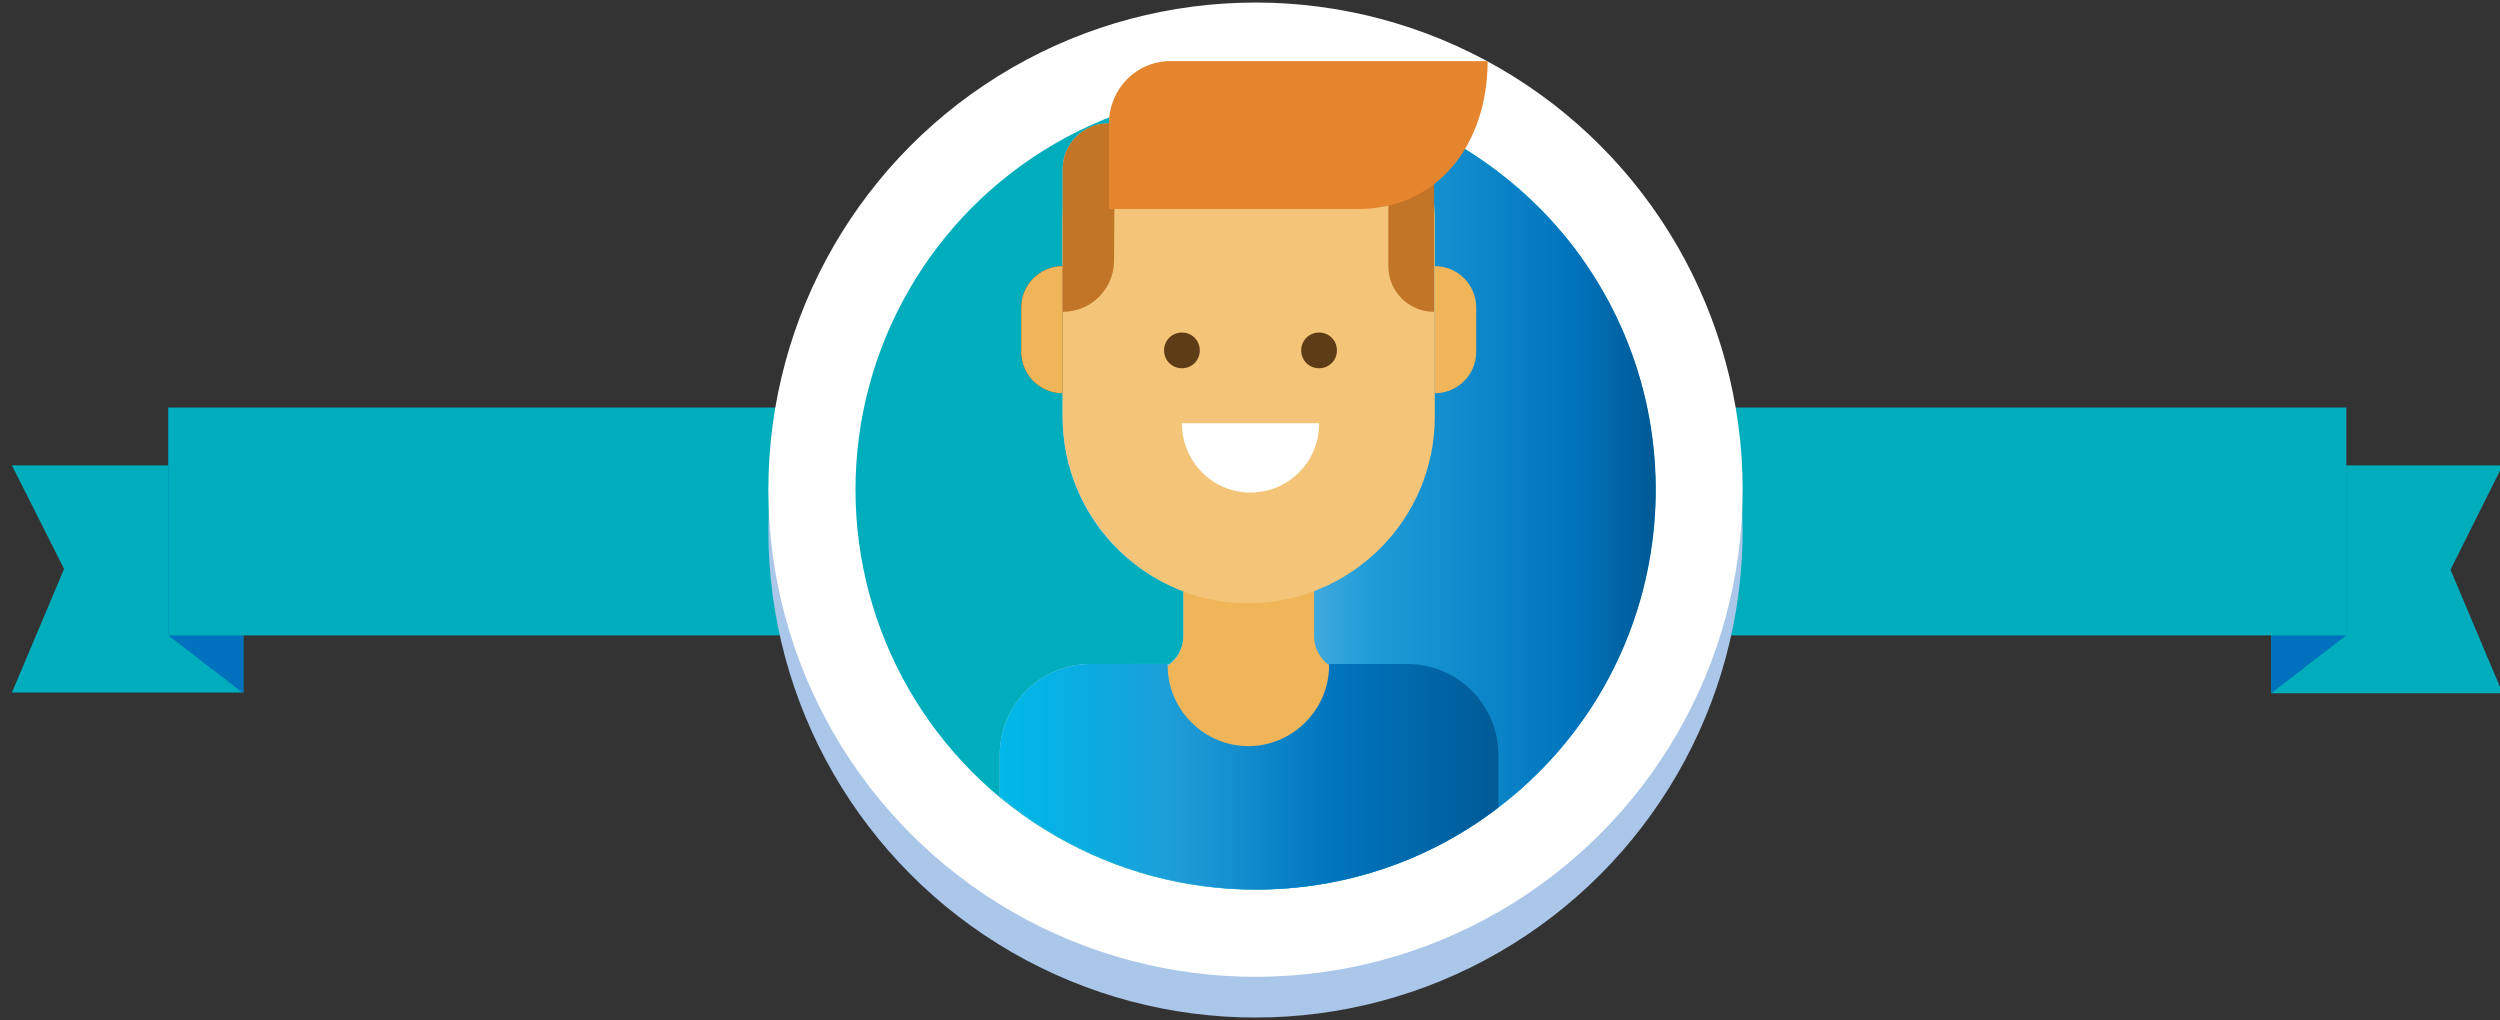 <?xml version="1.0" encoding="utf-8"?>
<!-- Generator: Adobe Illustrator 22.0.1, SVG Export Plug-In . SVG Version: 6.00 Build 0)  -->
<svg version="1.1"
	 id="svg1276" inkscape:version="0.92.4 (f8dce91, 2019-08-02)" sodipodi:docname="login_editado.svg" xmlns:cc="http://creativecommons.org/ns#" xmlns:dc="http://purl.org/dc/elements/1.1/" xmlns:inkscape="http://www.inkscape.org/namespaces/inkscape" xmlns:rdf="http://www.w3.org/1999/02/22-rdf-syntax-ns#" xmlns:sodipodi="http://sodipodi.sourceforge.net/DTD/sodipodi-0.dtd" xmlns:svg="http://www.w3.org/2000/svg"
	 xmlns="http://www.w3.org/2000/svg" xmlns:xlink="http://www.w3.org/1999/xlink" x="0px" y="0px" viewBox="0 0 350 142.8"
	 style="enable-background:new 0 0 350 142.8;" xml:space="preserve">
<rect x="0" y="0" width="350" height="142.8" fill="#333333" stroke="none"/>
<style type="text/css">
	.st0{fill:#00ADBC;}
	.st1{fill:#0071BC;}
	.st2{fill:#AAC6E9;}
	.st3{fill:#FFFFFF;}
	.st4{fill:url(#path1385_1_);}
	.st5{fill:#5E3C16;}
	.st6{fill:#F1B559;}
	.st7{fill:#F4C479;}
	.st8{fill:#C27526;}
	.st9{fill:#E5852E;}
	.st10{fill:url(#path1403_1_);}
</style>
<g id="g1456" transform="rotate(-45,502.634,563.155)">
	<g id="g1482" transform="rotate(45,364.969,629.692)">
		<path class="st0" d="M255.7,1.9l7.3,17.3h-32.4V0.3c0-5.3-2.4-10-6.2-13H263L255.7,1.9z"/>
		<polygon id="polygon1365" class="st1" points="230.6,19.2 230.6,-12.7 241.1,-20.8 241.1,11.1 		"/>
		<path class="st0" d="M-47.1-12.7c-3.8,3-6.2,7.7-6.2,13v18.8h-32.4l7.3-17.3l-7.3-14.5H-47.1z"/>
		<polygon id="polygon1369" class="st1" points="-53.3,19.2 -53.3,-12.7 -63.8,-20.8 -63.8,11.1 		"/>
		<rect id="rect1375" x="-63.8" y="-20.8" class="st0" width="96.3" height="31.9"/>
		<rect id="rect1377" x="144.8" y="-20.8" class="st0" width="96.3" height="31.9"/>
		<circle id="circle1379" class="st2" cx="88.4" cy="-3.6" r="68.2"/>
		<circle id="circle1381" class="st3" cx="88.4" cy="-9.3" r="68.2"/>
		<circle id="circle1383" class="st0" cx="88.4" cy="-9.3" r="56"/>
		
			<linearGradient id="path1385_1_" gradientUnits="userSpaceOnUse" x1="-137.494" y1="-1269.349" x2="-45.652" y2="-1269.349" gradientTransform="matrix(1 0 0 -1 190.091 -1278.606)">
			<stop  offset="0" style="stop-color:#CCE0F4"/>
			<stop  offset="6.000000e-02" style="stop-color:#C3DCF2"/>
			<stop  offset="0.17" style="stop-color:#A9D2EE"/>
			<stop  offset="0.31" style="stop-color:#80C2E7"/>
			<stop  offset="0.46" style="stop-color:#47ACDE"/>
			<stop  offset="0.57" style="stop-color:#1E9CD7"/>
			<stop  offset="0.87" style="stop-color:#0075BE"/>
			<stop  offset="0.99" style="stop-color:#005B97"/>
		</linearGradient>
		<path id="path1385" inkscape:connector-curvature="0" class="st4" d="M117.7-57c-15-9.2-33.4-10.8-49.8-4.4c0,0.3,0,0.5,0,0.8l0,0
			h-0.1c-3.5,0-6.4,2.9-6.4,6.4l0,0v34.7c0,10.9,6.7,20.6,16.9,24.4v6.3c0,1.6-0.8,3.1-2.1,4v-0.1H65.3c-7,0-12.7,5.7-12.7,12.7l0,0
			v5.8l0,0c20,16.8,49.1,17.5,69.8,1.6l0,0C147,16.5,151.7-18.6,133-43.2C128.8-48.7,123.6-53.3,117.7-57L117.7-57z"/>
		<path id="path1387" inkscape:connector-curvature="0" class="st5" d="M55.6-34.8v6.2c0,3.2,2.6,5.8,5.8,5.8v-17.8
			C58.2-40.6,55.6-38,55.6-34.8z"/>
		<path id="path1389" inkscape:connector-curvature="0" class="st6" d="M96.6,11.2V-4.9H78.3v16.1c0,2.8-2.2,5-5,5h-2.4v13.4h31.4
			V16.2h-0.6C98.9,16.2,96.6,14,96.6,11.2L96.6,11.2z"/>
		<path id="path1391" inkscape:connector-curvature="0" class="st7" d="M113.5-19.5c0,14.4-11.7,26-26,26.1s-26-11.7-26.1-26l0,0
			v-28c0-8.8,7.1-15.9,15.9-15.9h20.3c8.8,0,15.9,7.1,15.9,15.9L113.5-19.5z"/>
		<path id="path1393" inkscape:connector-curvature="0" class="st6" d="M61.4-22.8c-3.2,0-5.8-2.6-5.8-5.8v-6.2
			c0-3.2,2.6-5.8,5.8-5.8V-22.8z"/>
		<path id="path1395" inkscape:connector-curvature="0" class="st6" d="M113.5-22.8c3.2,0,5.8-2.6,5.8-5.8l0,0v-6.2
			c0-3.2-2.6-5.8-5.8-5.8l0,0V-22.8z"/>
		<path id="path1397" inkscape:connector-curvature="0" class="st8" d="M68.6-41.4c0,4-3.2,7.2-7.2,7.2v-20c0-3.5,2.9-6.4,6.4-6.4
			l0,0h0.9L68.6-41.4L68.6-41.4z"/>
		<path id="path1399" inkscape:connector-curvature="0" class="st8" d="M107-40.6c0,3.6,2.9,6.4,6.4,6.4l0,0v-23.4H107V-40.6z"/>
		<path id="path1401" inkscape:connector-curvature="0" class="st9" d="M120.9-69.3H76.5c-4.8,0-8.6,3.9-8.6,8.7v12h34.7
			C114-48.5,120.9-57.8,120.9-69.3z"/>
		
			<linearGradient id="path1403_1_" gradientUnits="userSpaceOnUse" x1="-137.494" y1="-1309.532" x2="-67.694" y2="-1309.532" gradientTransform="matrix(1 0 0 -1 190.091 -1278.606)">
			<stop  offset="0" style="stop-color:#00B8E9"/>
			<stop  offset="0.15" style="stop-color:#09AFE3"/>
			<stop  offset="0.36" style="stop-color:#1E9CD7"/>
			<stop  offset="0.67" style="stop-color:#0075BE"/>
			<stop  offset="0.99" style="stop-color:#005B97"/>
		</linearGradient>
		<path id="path1403" inkscape:connector-curvature="0" class="st10" d="M109.6,15.1H98.7c0,0.1,0,0.1,0,0.2
			c0,6.2-5.1,11.3-11.3,11.3s-11.3-5.1-11.3-11.3c0-0.1,0-0.2,0-0.2H65.3c-7,0-12.7,5.7-12.7,12.7l0,0v5.8
			c20,16.8,49.1,17.5,69.8,1.6v-7.4C122.4,20.8,116.7,15.1,109.6,15.1L109.6,15.1L109.6,15.1z"/>
		<path id="path1405" inkscape:connector-curvature="0" class="st3" d="M78.1-18.6L78.1-18.6c0,5.4,4.3,9.7,9.6,9.7s9.6-4.3,9.6-9.6
			v-0.1H78.1z"/>
		<path id="path1407" inkscape:connector-curvature="0" class="st5" d="M80.6-28.8c0,1.4-1.1,2.5-2.5,2.5s-2.5-1.1-2.5-2.5
			s1.1-2.5,2.5-2.5l0,0C79.5-31.3,80.6-30.2,80.6-28.8z"/>
		<path id="path1409" inkscape:connector-curvature="0" class="st5" d="M99.8-28.8c0,1.4-1.1,2.5-2.5,2.5s-2.5-1.1-2.5-2.5
			s1.1-2.5,2.5-2.5l0,0C98.7-31.3,99.8-30.2,99.8-28.8z"/>
	</g>
</g>
</svg>
